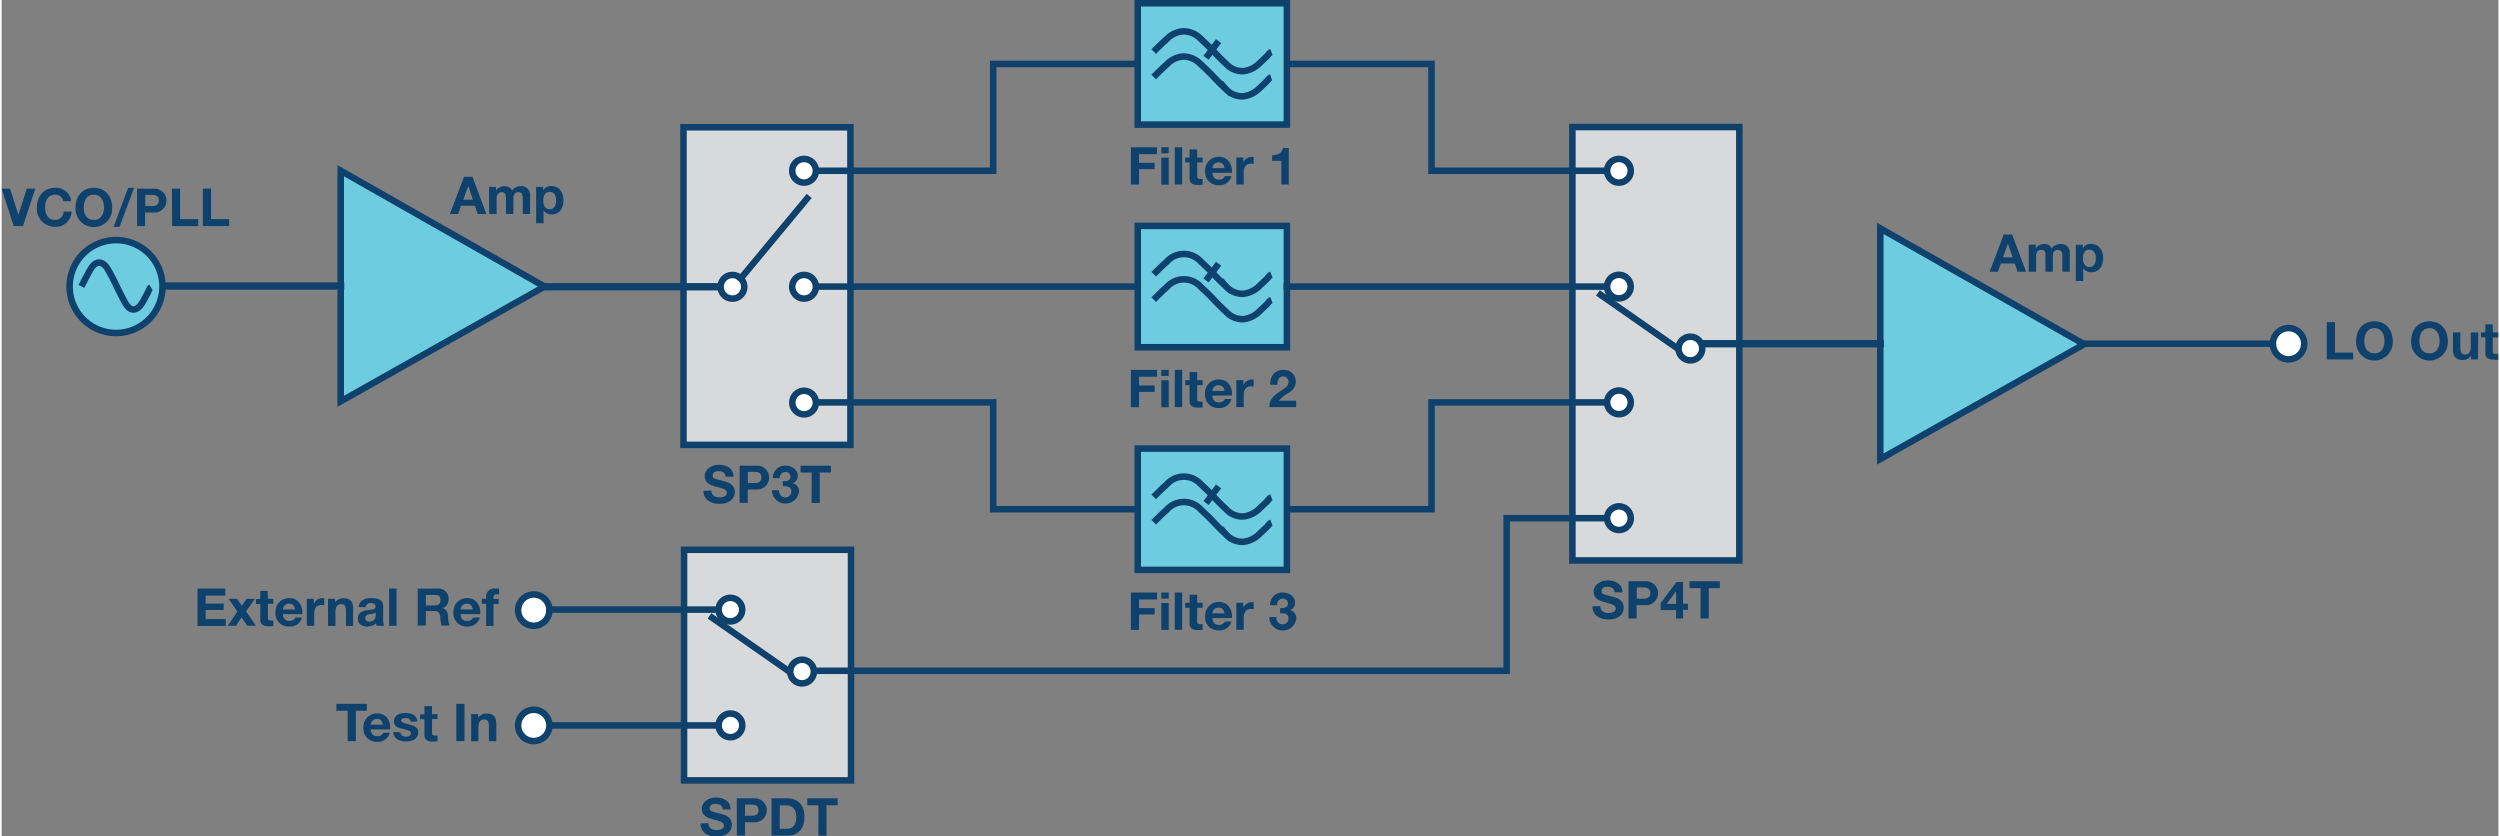 <svg id="f84ca2f6-cf1c-4f98-8eec-fbb4cce79016" data-name="Layer 1" xmlns="http://www.w3.org/2000/svg" width="7.98in" height="2.67in" viewBox="0 0 574.29 192.4"><rect x="0" y="0" width="574.29" height="192.4" fill="#808080" stroke="none"/><rect x="156.84" y="29.26" width="38.4" height="73.05" transform="translate(352.08 131.58) rotate(-180)" fill="#d8d9da" stroke="#0e416b" stroke-miterlimit="14.3" stroke-width="1.5"/><path d="M163.25,112.83c0,1.14.89,1.58,1.9,1.58.66,0,1.67-.19,1.67-1.07s-1.29-1.08-2.55-1.41-2.55-.83-2.55-2.44,1.66-2.59,3.2-2.59c1.79,0,3.43.78,3.43,2.76h-1.82c-.06-1-.79-1.29-1.69-1.29-.6,0-1.3.25-1.3,1s.41.74,2.56,1.29c.62.16,2.54.56,2.54,2.5,0,1.57-1.24,2.74-3.56,2.74-1.9,0-3.67-.93-3.65-3Z" fill="#0e416b"/><path d="M169.76,107.11h3.86a2.75,2.75,0,1,1,0,5.49h-2v3.07h-1.88Zm1.88,4h1.47c.87,0,1.65-.2,1.65-1.29s-.78-1.28-1.65-1.28h-1.47Z" fill="#0e416b"/><path d="M179.67,110.67c.73.06,1.79-.08,1.79-1a1.12,1.12,0,0,0-1.19-1.12A1.31,1.31,0,0,0,179,110h-1.61a2.79,2.79,0,0,1,2.9-2.9c1.34,0,2.82.83,2.82,2.32a1.68,1.68,0,0,1-1.18,1.72v0a1.89,1.89,0,0,1,1.49,1.91,3.13,3.13,0,0,1-6.24-.3h1.62c0,.91.49,1.66,1.48,1.66a1.3,1.3,0,0,0,1.36-1.32c0-1.28-1.11-1.25-1.94-1.25Z" fill="#0e416b"/><path d="M186.33,108.69h-2.57v-1.58h7v1.58h-2.57v7h-1.88Z" fill="#0e416b"/><path d="M184.58,42a2.72,2.72,0,1,1,2.71-2.71A2.72,2.72,0,0,1,184.58,42Z" fill="#fff" stroke="#0e416b" stroke-linecap="square" stroke-miterlimit="14.3" stroke-width="1.5"/><path d="M184.57,68.68A2.72,2.72,0,1,1,187.29,66,2.72,2.72,0,0,1,184.57,68.68Z" fill="#fff" stroke="#0e416b" stroke-linecap="square" stroke-miterlimit="14.3" stroke-width="1.5"/><path d="M184.57,95.31a2.71,2.71,0,1,1,2.72-2.71A2.71,2.71,0,0,1,184.57,95.31Z" fill="#fff" stroke="#0e416b" stroke-linecap="square" stroke-miterlimit="14.3" stroke-width="1.5"/><line x1="165.38" y1="65.96" x2="124.42" y2="65.96" fill="none" stroke="#0e416b" stroke-linecap="square" stroke-miterlimit="14.3" stroke-width="1.69"/><path d="M168.1,63.25A2.72,2.72,0,1,1,165.38,66,2.71,2.71,0,0,1,168.1,63.25Z" fill="#fff" stroke="#0e416b" stroke-linecap="square" stroke-miterlimit="14.3" stroke-width="1.5"/><line x1="170" y1="64.06" x2="185.28" y2="45.65" fill="none" stroke="#0e416b" stroke-linecap="square" stroke-miterlimit="14.3" stroke-width="1.5"/><rect x="156.97" y="126.46" width="38.4" height="53.04" fill="#d8d9da" stroke="#0e416b" stroke-miterlimit="14.3" stroke-width="1.5"/><rect x="361.3" y="29.22" width="38.4" height="99.69" fill="#d8d9da" stroke="#0e416b" stroke-miterlimit="14.3" stroke-width="1.5"/><path d="M259.76,33.87h6v1.58h-4.14v2h3.59v1.46h-3.59v3.54h-1.88Z" fill="#0e416b"/><path d="M268.45,35.27h-1.71v-1.4h1.71Zm-1.71,1h1.71v6.2h-1.71Z" fill="#0e416b"/><path d="M269.84,33.87h1.7v8.56h-1.7Z" fill="#0e416b"/><path d="M275,36.23h1.25v1.14H275v3.07c0,.58.15.72.72.72a2.38,2.38,0,0,0,.53,0v1.33a6.27,6.27,0,0,1-1,.06c-1.05,0-2-.24-2-1.47V37.37h-1V36.23h1V34.37H275Z" fill="#0e416b"/><path d="M278.51,39.75c.05,1.07.58,1.57,1.53,1.57a1.4,1.4,0,0,0,1.34-.81h1.5A2.78,2.78,0,0,1,280,42.6a3,3,0,0,1-3.17-3.26A3.11,3.11,0,0,1,280,36.06c2.11,0,3.13,1.78,3,3.69Zm2.77-1.08c-.15-.87-.52-1.32-1.35-1.32a1.35,1.35,0,0,0-1.42,1.32Z" fill="#0e416b"/><path d="M284,36.23h1.62v1.15h0a2.19,2.19,0,0,1,2-1.32,1.51,1.51,0,0,1,.37.06v1.59a2.8,2.8,0,0,0-.61-.06c-1.25,0-1.68.9-1.68,2v2.79H284Z" fill="#0e416b"/><path d="M296.06,42.43h-1.71V37h-2.11V35.7c1.19,0,2.28-.38,2.46-1.66h1.36Z" fill="#0e416b"/><rect x="261.33" y="0.75" width="34.3" height="27.91" fill="#6ecce0" stroke="#0e416b" stroke-width="1.5"/><path d="M265,11.87c1-1,1.93-1.93,3-2.88a5.63,5.63,0,0,1,3.88-1.78,5.54,5.54,0,0,1,3.9,1.69c1.08,1,2.06,1.94,3,2.93s1.83,1.91,2.85,2.84a5.1,5.1,0,0,0,3.95,1.7,6.22,6.22,0,0,0,3.85-1.92c.55-.49,1.05-1,1.58-1.49.3-.28.5-.78,1.06-1" fill="none" stroke="#0e416b" stroke-miterlimit="14.3" stroke-width="1.5"/><line x1="277.03" y1="13.29" x2="279.92" y2="9.46" fill="none" stroke="#0e416b" stroke-miterlimit="14.3" stroke-width="1.5"/><path d="M265,17.7c1-1,1.93-1.93,3-2.88A5.67,5.67,0,0,1,271.82,13a5.59,5.59,0,0,1,3.9,1.69c1.08,1,2.06,1.94,3,2.93s1.83,1.91,2.85,2.84a5.1,5.1,0,0,0,3.95,1.7,6.27,6.27,0,0,0,3.85-1.91c.55-.5,1.05-1,1.58-1.5.3-.27.5-.77,1.06-.95" fill="none" stroke="#0e416b" stroke-miterlimit="14.3" stroke-width="1.5"/><path d="M460.52,53.94h1.93l3.2,8.56H463.7l-.65-1.9h-3.2l-.68,1.9h-1.9Zm-.18,5.25h2.22l-1.08-3.14h0Z" fill="#0e416b"/><path d="M466.27,56.3h1.6v.84h0a2.24,2.24,0,0,1,1.89-1,1.82,1.82,0,0,1,1.81,1,2.25,2.25,0,0,1,1.87-1,2,2,0,0,1,2.27,2.21V62.5H474V59c0-.83-.07-1.51-1.05-1.51s-1.14.79-1.14,1.57V62.5h-1.7V59c0-.72.05-1.55-1-1.55-.34,0-1.15.21-1.15,1.43V62.5h-1.7Z" fill="#0e416b"/><path d="M477.09,56.3h1.62v.79h0a2.08,2.08,0,0,1,1.85-1c1.94,0,2.82,1.57,2.82,3.33s-.91,3.2-2.72,3.2a2.18,2.18,0,0,1-1.86-.93h0v2.95h-1.7Zm4.61,3.12c0-1-.4-2-1.49-2s-1.48,1-1.48,2,.39,2,1.49,2S481.7,60.43,481.7,59.42Z" fill="#0e416b"/><path d="M432.12,105.58,479,79.18,432.12,52.54v53Z" fill="#6ecce0" stroke="#0e416b" stroke-miterlimit="14.3" stroke-width="1.5"/><line x1="391.16" y1="79.06" x2="432.12" y2="79.06" fill="none" stroke="#0e416b" stroke-linecap="square" stroke-miterlimit="14.3" stroke-width="1.69"/><path d="M106.37,40.66h1.93l3.2,8.57h-2l-.64-1.91h-3.21L105,49.23h-1.9Zm-.18,5.26h2.21l-1.07-3.14h0Z" fill="#0e416b"/><path d="M112.11,43h1.61v.84h0a2.22,2.22,0,0,1,1.89-1,1.83,1.83,0,0,1,1.81,1,2.25,2.25,0,0,1,1.87-1,2,2,0,0,1,2.27,2.22v4.15h-1.7V45.71c0-.82-.08-1.51-1-1.51s-1.14.79-1.14,1.57v3.46H116V45.75c0-.72,0-1.55-1-1.55-.34,0-1.15.22-1.15,1.43v3.6h-1.71Z" fill="#0e416b"/><path d="M122.94,43h1.62v.79h0a2.07,2.07,0,0,1,1.85-1c1.94,0,2.82,1.57,2.82,3.33s-.91,3.21-2.73,3.21a2.19,2.19,0,0,1-1.85-.94h0v2.95h-1.7Zm4.6,3.12c0-1-.39-2-1.48-2s-1.48,1-1.48,2,.39,2,1.49,2S127.54,47.15,127.54,46.15Z" fill="#0e416b"/><path d="M45.05,135.38h6.4V137H46.93v1.84h4.15v1.46H46.93v2.1h4.62v1.58h-6.5Z" fill="#0e416b"/><path d="M54.23,140.68l-2-2.94h1.94l1.09,1.62,1.08-1.62h1.88l-2,2.9,2.29,3.3H56.49L55.2,142l-1.3,1.95H52Z" fill="#0e416b"/><path d="M61.25,137.74h1.24v1.14H61.25V142c0,.58.14.72.71.72a2.32,2.32,0,0,0,.53,0V144a6.2,6.2,0,0,1-1,.06c-1,0-2-.24-2-1.47v-3.66h-1v-1.14h1v-1.86h1.71Z" fill="#0e416b"/><path d="M64.71,141.26c.05,1.07.58,1.57,1.53,1.57a1.4,1.4,0,0,0,1.34-.81h1.5a2.78,2.78,0,0,1-2.9,2.09A3,3,0,0,1,63,140.85a3.11,3.11,0,0,1,3.17-3.28c2.11,0,3.13,1.78,3,3.69Zm2.77-1.08c-.15-.87-.52-1.32-1.35-1.32a1.35,1.35,0,0,0-1.42,1.32Z" fill="#0e416b"/><path d="M70.2,137.74h1.62v1.15h0a2.19,2.19,0,0,1,2-1.32,1.51,1.51,0,0,1,.37.06v1.59a2.8,2.8,0,0,0-.61-.06c-1.25,0-1.68.9-1.68,2v2.79H70.2Z" fill="#0e416b"/><path d="M75.08,137.74H76.7v.86h0a2.21,2.21,0,0,1,1.89-1c1.81,0,2.27,1,2.27,2.56v3.81H79.2v-3.5c0-1-.3-1.52-1.1-1.52s-1.31.51-1.31,1.77v3.25H75.08Z" fill="#0e416b"/><path d="M82.13,139.65c.09-1.6,1.52-2.08,2.91-2.08,1.24,0,2.72.28,2.72,1.77v3.22a3.09,3.09,0,0,0,.22,1.38H86.25a2.37,2.37,0,0,1-.12-.6,2.82,2.82,0,0,1-2.09.77c-1.17,0-2.11-.59-2.11-1.86S83,140.51,84,140.37s2-.12,2-.82-.5-.84-1.1-.84-1.07.27-1.13.94Zm3.93,1.26a3.5,3.5,0,0,1-1.42.36c-.52.11-1,.29-1,.91s.49.79,1,.79a1.27,1.27,0,0,0,1.38-1.43Z" fill="#0e416b"/><path d="M89.13,135.38h1.71v8.56H89.13Z" fill="#0e416b"/><path d="M95.7,135.38h4.61a2.35,2.35,0,0,1,2.51,2.36,2.12,2.12,0,0,1-1.35,2.15v0c.92.24,1.18,1.14,1.24,2a4.84,4.84,0,0,0,.36,2h-1.88a9.62,9.62,0,0,1-.3-2.05c-.13-.9-.48-1.29-1.43-1.29H97.58v3.34H95.7Zm1.88,3.87h2.06c.84,0,1.3-.36,1.3-1.22s-.46-1.19-1.3-1.19H97.58Z" fill="#0e416b"/><path d="M105.58,141.26c0,1.07.58,1.57,1.53,1.57a1.4,1.4,0,0,0,1.34-.81H110a2.78,2.78,0,0,1-2.9,2.09,3,3,0,0,1-3.17-3.26,3.12,3.12,0,0,1,3.17-3.28c2.11,0,3.13,1.78,3,3.69Zm2.78-1.08c-.16-.87-.53-1.32-1.36-1.32a1.35,1.35,0,0,0-1.42,1.32Z" fill="#0e416b"/><path d="M111.44,138.88h-1v-1.14h1v-.48a1.82,1.82,0,0,1,2.08-1.88c.3,0,.61,0,.9.05v1.27a4.35,4.35,0,0,0-.63,0c-.45,0-.65.19-.65.71v.37h1.18v1.14h-1.18v5.06h-1.7Z" fill="#0e416b"/><path d="M79.59,163.48H77v-1.59h7v1.59H81.48v7H79.59Z" fill="#0e416b"/><path d="M84.92,167.77c0,1.08.58,1.57,1.52,1.57a1.41,1.41,0,0,0,1.35-.8h1.5a2.79,2.79,0,0,1-2.91,2.08,3,3,0,0,1-3.16-3.26,3.1,3.1,0,0,1,3.16-3.27c2.12,0,3.14,1.77,3,3.68Zm2.77-1.08c-.15-.86-.53-1.32-1.35-1.32a1.35,1.35,0,0,0-1.42,1.32Z" fill="#0e416b"/><path d="M91.73,168.44c0,.74.63,1,1.3,1,.49,0,1.12-.19,1.12-.79s-.71-.69-1.93-1c-1-.21-2-.56-2-1.65,0-1.59,1.37-2,2.7-2s2.6.45,2.73,2H94.06c0-.66-.55-.84-1.16-.84-.38,0-1,.07-1,.57s1,.7,1.93.93,2,.58,2,1.73c0,1.64-1.41,2.16-2.83,2.16s-2.84-.54-2.91-2.18Z" fill="#0e416b"/><path d="M99,164.26h1.25v1.13H99v3.07c0,.58.14.72.72.72a3.15,3.15,0,0,0,.53,0v1.33a6.33,6.33,0,0,1-1,.06c-1,0-2-.24-2-1.48v-3.66h-1v-1.13h1V162.4H99Z" fill="#0e416b"/><path d="M104.59,161.89h1.88v8.57h-1.88Z" fill="#0e416b"/><path d="M108,164.26h1.62v.86h0a2.22,2.22,0,0,1,1.9-1c1.81,0,2.27,1,2.27,2.55v3.82h-1.71V167c0-1-.3-1.52-1.09-1.52s-1.32.52-1.32,1.78v3.25H108Z" fill="#0e416b"/><path d="M4.91,52H2.78L0,43.4H1.94l1.91,6h0l1.94-6H7.75Z" fill="#0e416b"/><path d="M14.19,46.28a1.85,1.85,0,0,0-1.87-1.5c-1.69,0-2.32,1.44-2.32,2.94s.63,2.86,2.32,2.86a1.92,1.92,0,0,0,1.94-1.92h1.83a3.62,3.62,0,0,1-3.77,3.51,4.13,4.13,0,0,1-4.21-4.45c0-2.55,1.56-4.53,4.21-4.53A3.49,3.49,0,0,1,16,46.28Z" fill="#0e416b"/><path d="M21.21,43.19c2.65,0,4.21,2,4.21,4.53a4.22,4.22,0,1,1-8.42,0C17,45.17,18.56,43.19,21.21,43.19Zm0,7.39c1.69,0,2.33-1.44,2.33-2.86s-.64-2.94-2.33-2.94-2.32,1.44-2.32,2.94S19.52,50.58,21.21,50.58Z" fill="#0e416b"/><path d="M29.1,43.19h1.37l-3.35,9H25.75Z" fill="#0e416b"/><path d="M31.16,43.4H35a2.75,2.75,0,1,1,0,5.49h-2V52H31.16Zm1.89,4h1.46c.88,0,1.65-.19,1.65-1.29s-.77-1.28-1.65-1.28H33.05Z" fill="#0e416b"/><path d="M39.17,43.4h1.88v7h4.17V52h-6Z" fill="#0e416b"/><path d="M46.28,43.4h1.89v7h4.17V52H46.28Z" fill="#0e416b"/><path d="M78,92.31l46.86-26.4L78,39.27v53Z" fill="#6ecce0" stroke="#0e416b" stroke-miterlimit="14.3" stroke-width="1.5"/><line x1="37.01" y1="65.79" x2="77.97" y2="65.79" fill="none" stroke="#0e416b" stroke-linecap="square" stroke-miterlimit="14.3" stroke-width="1.69"/><polyline points="296.48 14.71 328.89 14.71 328.89 39.28 369.26 39.28" fill="none" stroke="#0e416b" stroke-linecap="square" stroke-miterlimit="14.3" stroke-width="1.5"/><path d="M259.76,85.08h6v1.58h-4.14v2h3.59v1.47h-3.59v3.53h-1.88Z" fill="#0e416b"/><path d="M268.45,86.48h-1.71v-1.4h1.71Zm-1.71,1h1.71v6.2h-1.71Z" fill="#0e416b"/><path d="M269.84,85.08h1.7v8.56h-1.7Z" fill="#0e416b"/><path d="M275,87.44h1.25v1.14H275v3.07c0,.58.15.72.72.72a3.15,3.15,0,0,0,.53,0v1.33a7.74,7.74,0,0,1-1,.06c-1.05,0-2-.24-2-1.48V88.58h-1V87.44h1V85.58H275Z" fill="#0e416b"/><path d="M278.51,91c.05,1.08.58,1.57,1.53,1.57a1.41,1.41,0,0,0,1.34-.8h1.5a2.79,2.79,0,0,1-2.9,2.08,3,3,0,0,1-3.17-3.26A3.1,3.1,0,0,1,280,87.28c2.11,0,3.13,1.77,3,3.68Zm2.77-1.08c-.15-.86-.52-1.32-1.35-1.32a1.35,1.35,0,0,0-1.42,1.32Z" fill="#0e416b"/><path d="M284,87.44h1.62V88.6h0a2.19,2.19,0,0,1,2-1.32,1.15,1.15,0,0,1,.37.06v1.58a2.8,2.8,0,0,0-.61-.06c-1.25,0-1.68.9-1.68,2v2.79H284Z" fill="#0e416b"/><path d="M291.8,88.48c-.06-1.92,1-3.4,3-3.4a2.67,2.67,0,0,1,2.88,2.63,2.94,2.94,0,0,1-1.5,2.54,9.4,9.4,0,0,0-2.42,1.93h4v1.46h-6.16c0-1.94,1.2-2.77,2.65-3.75.74-.5,1.75-1,1.76-2a1.22,1.22,0,0,0-1.26-1.3c-1,0-1.33,1-1.33,1.94Z" fill="#0e416b"/><rect x="261.33" y="51.96" width="34.3" height="27.91" fill="#6ecce0" stroke="#0e416b" stroke-width="1.5"/><path d="M265,63.08c1-1,1.93-1.93,3-2.87a5.22,5.22,0,0,1,7.78-.1c1.08,1,2.06,1.94,3,2.93s1.83,1.91,2.85,2.84a5.1,5.1,0,0,0,3.95,1.7,6.22,6.22,0,0,0,3.85-1.92c.55-.49,1.05-1,1.58-1.49.3-.28.5-.77,1.06-1" fill="none" stroke="#0e416b" stroke-miterlimit="14.3" stroke-width="1.5"/><line x1="277.03" y1="64.5" x2="279.92" y2="60.67" fill="none" stroke="#0e416b" stroke-miterlimit="14.3" stroke-width="1.5"/><path d="M265,68.92c1-1,1.93-1.94,3-2.88a5.22,5.22,0,0,1,7.78-.1c1.08,1,2.06,1.94,3,2.94s1.83,1.9,2.85,2.83a5.14,5.14,0,0,0,3.95,1.71,6.27,6.27,0,0,0,3.85-1.92c.55-.49,1.05-1,1.58-1.49.3-.28.5-.78,1.06-1" fill="none" stroke="#0e416b" stroke-miterlimit="14.3" stroke-width="1.5"/><path d="M259.76,136.29h6v1.59h-4.14v2h3.59v1.46h-3.59v3.54h-1.88Z" fill="#0e416b"/><path d="M268.45,137.7h-1.71v-1.41h1.71Zm-1.71,1h1.71v6.2h-1.71Z" fill="#0e416b"/><path d="M269.84,136.29h1.7v8.57h-1.7Z" fill="#0e416b"/><path d="M275,138.66h1.25v1.14H275v3.07c0,.57.15.72.72.72a3.17,3.17,0,0,0,.53-.05v1.33a6.27,6.27,0,0,1-1,.06c-1.05,0-2-.24-2-1.48V139.8h-1v-1.14h1V136.8H275Z" fill="#0e416b"/><path d="M278.51,142.17c.05,1.08.58,1.57,1.53,1.57a1.41,1.41,0,0,0,1.34-.8h1.5A2.79,2.79,0,0,1,280,145a3,3,0,0,1-3.17-3.27,3.1,3.1,0,0,1,3.17-3.27c2.11,0,3.13,1.77,3,3.68Zm2.77-1.08c-.15-.86-.52-1.32-1.35-1.32a1.35,1.35,0,0,0-1.42,1.32Z" fill="#0e416b"/><path d="M284,138.66h1.62v1.15h0a2.19,2.19,0,0,1,2-1.32,1.15,1.15,0,0,1,.37.06v1.58a3.6,3.6,0,0,0-.61-.06c-1.25,0-1.68.9-1.68,2v2.8H284Z" fill="#0e416b"/><path d="M294.09,139.86c.73.06,1.79-.09,1.79-1.05a1.12,1.12,0,0,0-1.19-1.11,1.3,1.3,0,0,0-1.3,1.5h-1.62a2.8,2.8,0,0,1,2.91-2.91c1.34,0,2.82.83,2.82,2.33a1.68,1.68,0,0,1-1.18,1.72v0a1.88,1.88,0,0,1,1.49,1.91,3.13,3.13,0,0,1-6.24-.3h1.62c0,.91.49,1.65,1.48,1.65A1.29,1.29,0,0,0,296,142.3c0-1.27-1.11-1.24-1.94-1.24Z" fill="#0e416b"/><rect x="261.33" y="103.18" width="34.3" height="27.91" fill="#6ecce0" stroke="#0e416b" stroke-width="1.5"/><path d="M265,114.3c1-1,1.93-1.94,3-2.88a5.22,5.22,0,0,1,7.78-.1c1.08,1,2.06,1.94,3,2.94s1.83,1.9,2.85,2.83a5.1,5.1,0,0,0,3.95,1.71,6.22,6.22,0,0,0,3.85-1.92c.55-.49,1.05-1,1.58-1.49.3-.28.5-.78,1.06-1" fill="none" stroke="#0e416b" stroke-miterlimit="14.3" stroke-width="1.5"/><line x1="277.03" y1="115.71" x2="279.92" y2="111.88" fill="none" stroke="#0e416b" stroke-miterlimit="14.3" stroke-width="1.5"/><path d="M265,120.13c1-1,1.93-1.93,3-2.88a5.23,5.23,0,0,1,7.78-.09c1.08,1,2.06,1.93,3,2.93s1.83,1.91,2.85,2.84a5.1,5.1,0,0,0,3.95,1.7,6.22,6.22,0,0,0,3.85-1.92c.55-.49,1.05-1,1.58-1.49.3-.28.5-.78,1.06-1" fill="none" stroke="#0e416b" stroke-miterlimit="14.3" stroke-width="1.5"/><line x1="295.63" y1="65.92" x2="369.26" y2="65.92" fill="none" stroke="#0e416b" stroke-linecap="square" stroke-miterlimit="14.3" stroke-width="1.5"/><polyline points="296.48 117.13 328.89 117.13 328.89 92.56 369.26 92.56" fill="none" stroke="#0e416b" stroke-linecap="square" stroke-miterlimit="14.3" stroke-width="1.5"/><polyline points="260.48 14.71 228.07 14.71 228.07 39.28 187.7 39.28" fill="none" stroke="#0e416b" stroke-linecap="square" stroke-miterlimit="14.3" stroke-width="1.5"/><line x1="261.33" y1="65.92" x2="187.7" y2="65.92" fill="none" stroke="#0e416b" stroke-linecap="square" stroke-miterlimit="14.3" stroke-width="1.5"/><polyline points="260.48 117.13 228.07 117.13 228.07 92.56 187.7 92.56" fill="none" stroke="#0e416b" stroke-linecap="square" stroke-miterlimit="14.3" stroke-width="1.5"/><polyline points="369.26 119.19 346.18 119.19 346.18 154.29 186.83 154.29" fill="none" stroke="#0e416b" stroke-linecap="square" stroke-miterlimit="14.3" stroke-width="1.5"/><path d="M367.72,139.42c0,1.14.89,1.59,1.89,1.59.66,0,1.67-.2,1.67-1.07s-1.28-1.08-2.54-1.42-2.56-.82-2.56-2.43,1.66-2.59,3.21-2.59c1.78,0,3.43.78,3.43,2.76H371c-.06-1-.79-1.3-1.69-1.3-.6,0-1.29.25-1.29,1s.41.75,2.55,1.3c.63.15,2.54.55,2.54,2.49,0,1.57-1.23,2.75-3.56,2.75-1.89,0-3.67-.94-3.64-3.05Z" fill="#0e416b"/><path d="M374.22,133.7h3.87a2.75,2.75,0,1,1,0,5.49h-2v3.08h-1.89Zm1.89,4h1.46c.88,0,1.66-.19,1.66-1.28s-.78-1.29-1.66-1.29h-1.46Z" fill="#0e416b"/><path d="M385.14,140.32h-3.55v-1.56l3.65-4.89h1.52v5h1.12v1.4h-1.12v2h-1.62Zm0-4.32h0l-2.17,2.92h2.2Z" fill="#0e416b"/><path d="M390.79,135.28h-2.56V133.7h7v1.58h-2.56v7h-1.89Z" fill="#0e416b"/><path d="M372,68.63a2.71,2.71,0,1,0-2.71-2.71A2.71,2.71,0,0,0,372,68.63Z" fill="#fff" stroke="#0e416b" stroke-linecap="square" stroke-miterlimit="14.3" stroke-width="1.5"/><path d="M372,95.27a2.72,2.72,0,1,0-2.71-2.71A2.72,2.72,0,0,0,372,95.27Z" fill="#fff" stroke="#0e416b" stroke-linecap="square" stroke-miterlimit="14.3" stroke-width="1.5"/><path d="M372,42a2.72,2.72,0,1,0-2.71-2.71A2.72,2.72,0,0,0,372,42Z" fill="#fff" stroke="#0e416b" stroke-linecap="square" stroke-miterlimit="14.3" stroke-width="1.5"/><path d="M372,121.91a2.72,2.72,0,1,0-2.71-2.71A2.72,2.72,0,0,0,372,121.91Z" fill="#fff" stroke="#0e416b" stroke-linecap="square" stroke-miterlimit="14.3" stroke-width="1.5"/><path d="M388.45,77.45a2.72,2.72,0,1,0,2.71,2.72A2.71,2.71,0,0,0,388.45,77.45Z" fill="#fff" stroke="#0e416b" stroke-linecap="square" stroke-miterlimit="14.3" stroke-width="1.5"/><line x1="385.45" y1="80.13" x2="367.78" y2="67.8" fill="none" stroke="#0e416b" stroke-linecap="square" stroke-miterlimit="14.3" stroke-width="1.5"/><path d="M534.82,74.1h1.89v7h4.17v1.58h-6.06Z" fill="#0e416b"/><path d="M545.78,73.9c2.65,0,4.21,2,4.21,4.52a4.22,4.22,0,1,1-8.42,0C541.57,75.87,543.12,73.9,545.78,73.9Zm0,7.38c1.69,0,2.32-1.44,2.32-2.86s-.63-2.94-2.32-2.94-2.33,1.44-2.33,2.94S544.08,81.28,545.78,81.28Z" fill="#0e416b"/><path d="M558.45,73.9c2.65,0,4.21,2,4.21,4.52a4.22,4.22,0,1,1-8.42,0C554.24,75.87,555.8,73.9,558.45,73.9Zm0,7.38c1.69,0,2.32-1.44,2.32-2.86s-.63-2.94-2.32-2.94-2.33,1.44-2.33,2.94S556.76,81.28,558.45,81.28Z" fill="#0e416b"/><path d="M569.58,82.66H568V81.8h0a2.21,2.21,0,0,1-1.9,1c-1.81,0-2.26-1-2.26-2.55V76.46h1.7V80c0,1,.3,1.53,1.09,1.53s1.32-.52,1.32-1.78V76.46h1.7Z" fill="#0e416b"/><path d="M573,76.46h1.25V77.6H573v3.07c0,.58.14.72.72.72a2.38,2.38,0,0,0,.53,0v1.34a7.87,7.87,0,0,1-1,0c-1,0-1.95-.23-1.95-1.47V77.6h-1V76.46h1V74.6H573Z" fill="#0e416b"/><path d="M529.63,79.06h0a3.6,3.6,0,1,1-3.59-3.6,3.6,3.6,0,0,1,3.59,3.6Z" fill="#fff" stroke="#0e416b" stroke-miterlimit="14.3" stroke-width="1.5"/><path d="M126,140.34h0a3.6,3.6,0,1,1-3.6-3.6,3.6,3.6,0,0,1,3.6,3.6Z" fill="#fff" stroke="#0e416b" stroke-miterlimit="14.3" stroke-width="1.5"/><path d="M126,166.86h0a3.6,3.6,0,1,1-3.6-3.6,3.6,3.6,0,0,1,3.6,3.6Z" fill="#fff" stroke="#0e416b" stroke-miterlimit="14.3" stroke-width="1.5"/><line x1="478.25" y1="79.06" x2="522.43" y2="79.06" fill="none" stroke="#0e416b" stroke-miterlimit="14.3" stroke-width="1.5"/><path d="M162.58,189.35c0,1.14.89,1.59,1.9,1.59.66,0,1.66-.2,1.66-1.07s-1.28-1.08-2.54-1.42-2.55-.82-2.55-2.43,1.65-2.59,3.2-2.59c1.78,0,3.43.78,3.43,2.76h-1.83c-.06-1-.79-1.3-1.69-1.3-.6,0-1.29.25-1.29,1s.41.75,2.55,1.3c.63.15,2.55.55,2.55,2.49,0,1.57-1.24,2.75-3.57,2.75-1.89,0-3.67-.94-3.64-3.05Z" fill="#0e416b"/><path d="M169.09,183.63H173a2.76,2.76,0,1,1,0,5.5h-2v3.07h-1.88Zm1.88,4h1.46c.88,0,1.66-.19,1.66-1.28s-.78-1.28-1.66-1.28H171Z" fill="#0e416b"/><path d="M177.09,183.63h3.69c2.22,0,3.89,1.39,3.89,4.24,0,2.48-1.27,4.33-3.89,4.33h-3.69Zm1.88,7h1.68c1.09,0,2.14-.67,2.14-2.56,0-1.73-.6-2.83-2.47-2.83H179Z" fill="#0e416b"/><path d="M187.88,185.22h-2.57v-1.59h7v1.59h-2.57v7h-1.88Z" fill="#0e416b"/><line x1="164.92" y1="166.86" x2="126.02" y2="166.86" fill="none" stroke="#0e416b" stroke-miterlimit="14.3" stroke-width="1.5"/><path d="M167.64,142.93a2.71,2.71,0,1,0-2.72-2.71A2.71,2.71,0,0,0,167.64,142.93Z" fill="#fff" stroke="#0e416b" stroke-linecap="square" stroke-miterlimit="14.3" stroke-width="1.5"/><line x1="164.67" y1="140.22" x2="126.02" y2="140.22" fill="none" stroke="#0e416b" stroke-linecap="square" stroke-miterlimit="14.3" stroke-width="1.5"/><path d="M167.64,169.57a2.72,2.72,0,1,0-2.72-2.71A2.71,2.71,0,0,0,167.64,169.57Z" fill="#fff" stroke="#0e416b" stroke-linecap="square" stroke-miterlimit="14.3" stroke-width="1.5"/><path d="M184.12,151.75a2.72,2.72,0,1,0,2.71,2.72A2.72,2.72,0,0,0,184.12,151.75Z" fill="#fff" stroke="#0e416b" stroke-linecap="square" stroke-miterlimit="14.3" stroke-width="1.5"/><line x1="181.12" y1="154.43" x2="163.44" y2="142.1" fill="none" stroke="#0e416b" stroke-linecap="square" stroke-miterlimit="14.3" stroke-width="1.5"/><g id="be18f96c-97a2-439b-9bde-966df6143d92" data-name="New Symbol 8"><path d="M37,65.79A10.68,10.68,0,1,1,26.33,55.23,10.67,10.67,0,0,1,37,65.79Z" fill="#6ecce0" stroke="#0e416b" stroke-miterlimit="14.3" stroke-width="1.5" fill-rule="evenodd"/><path d="M18.35,65.88c.58-1.13,1.14-2.27,1.76-3.38.48-.85,1.17-2.09,2.29-2.1s1.83,1.13,2.31,2c.63,1.13,1.21,2.28,1.76,3.44s1.08,2.25,1.68,3.34c.46.84,1.2,2.18,2.34,2s1.77-1.37,2.27-2.25c.32-.58.62-1.17.93-1.76.18-.32.3-.91.63-1.11" fill="#6ecce0" stroke="#0e416b" stroke-miterlimit="14.3" stroke-width="1.5"/></g></svg>